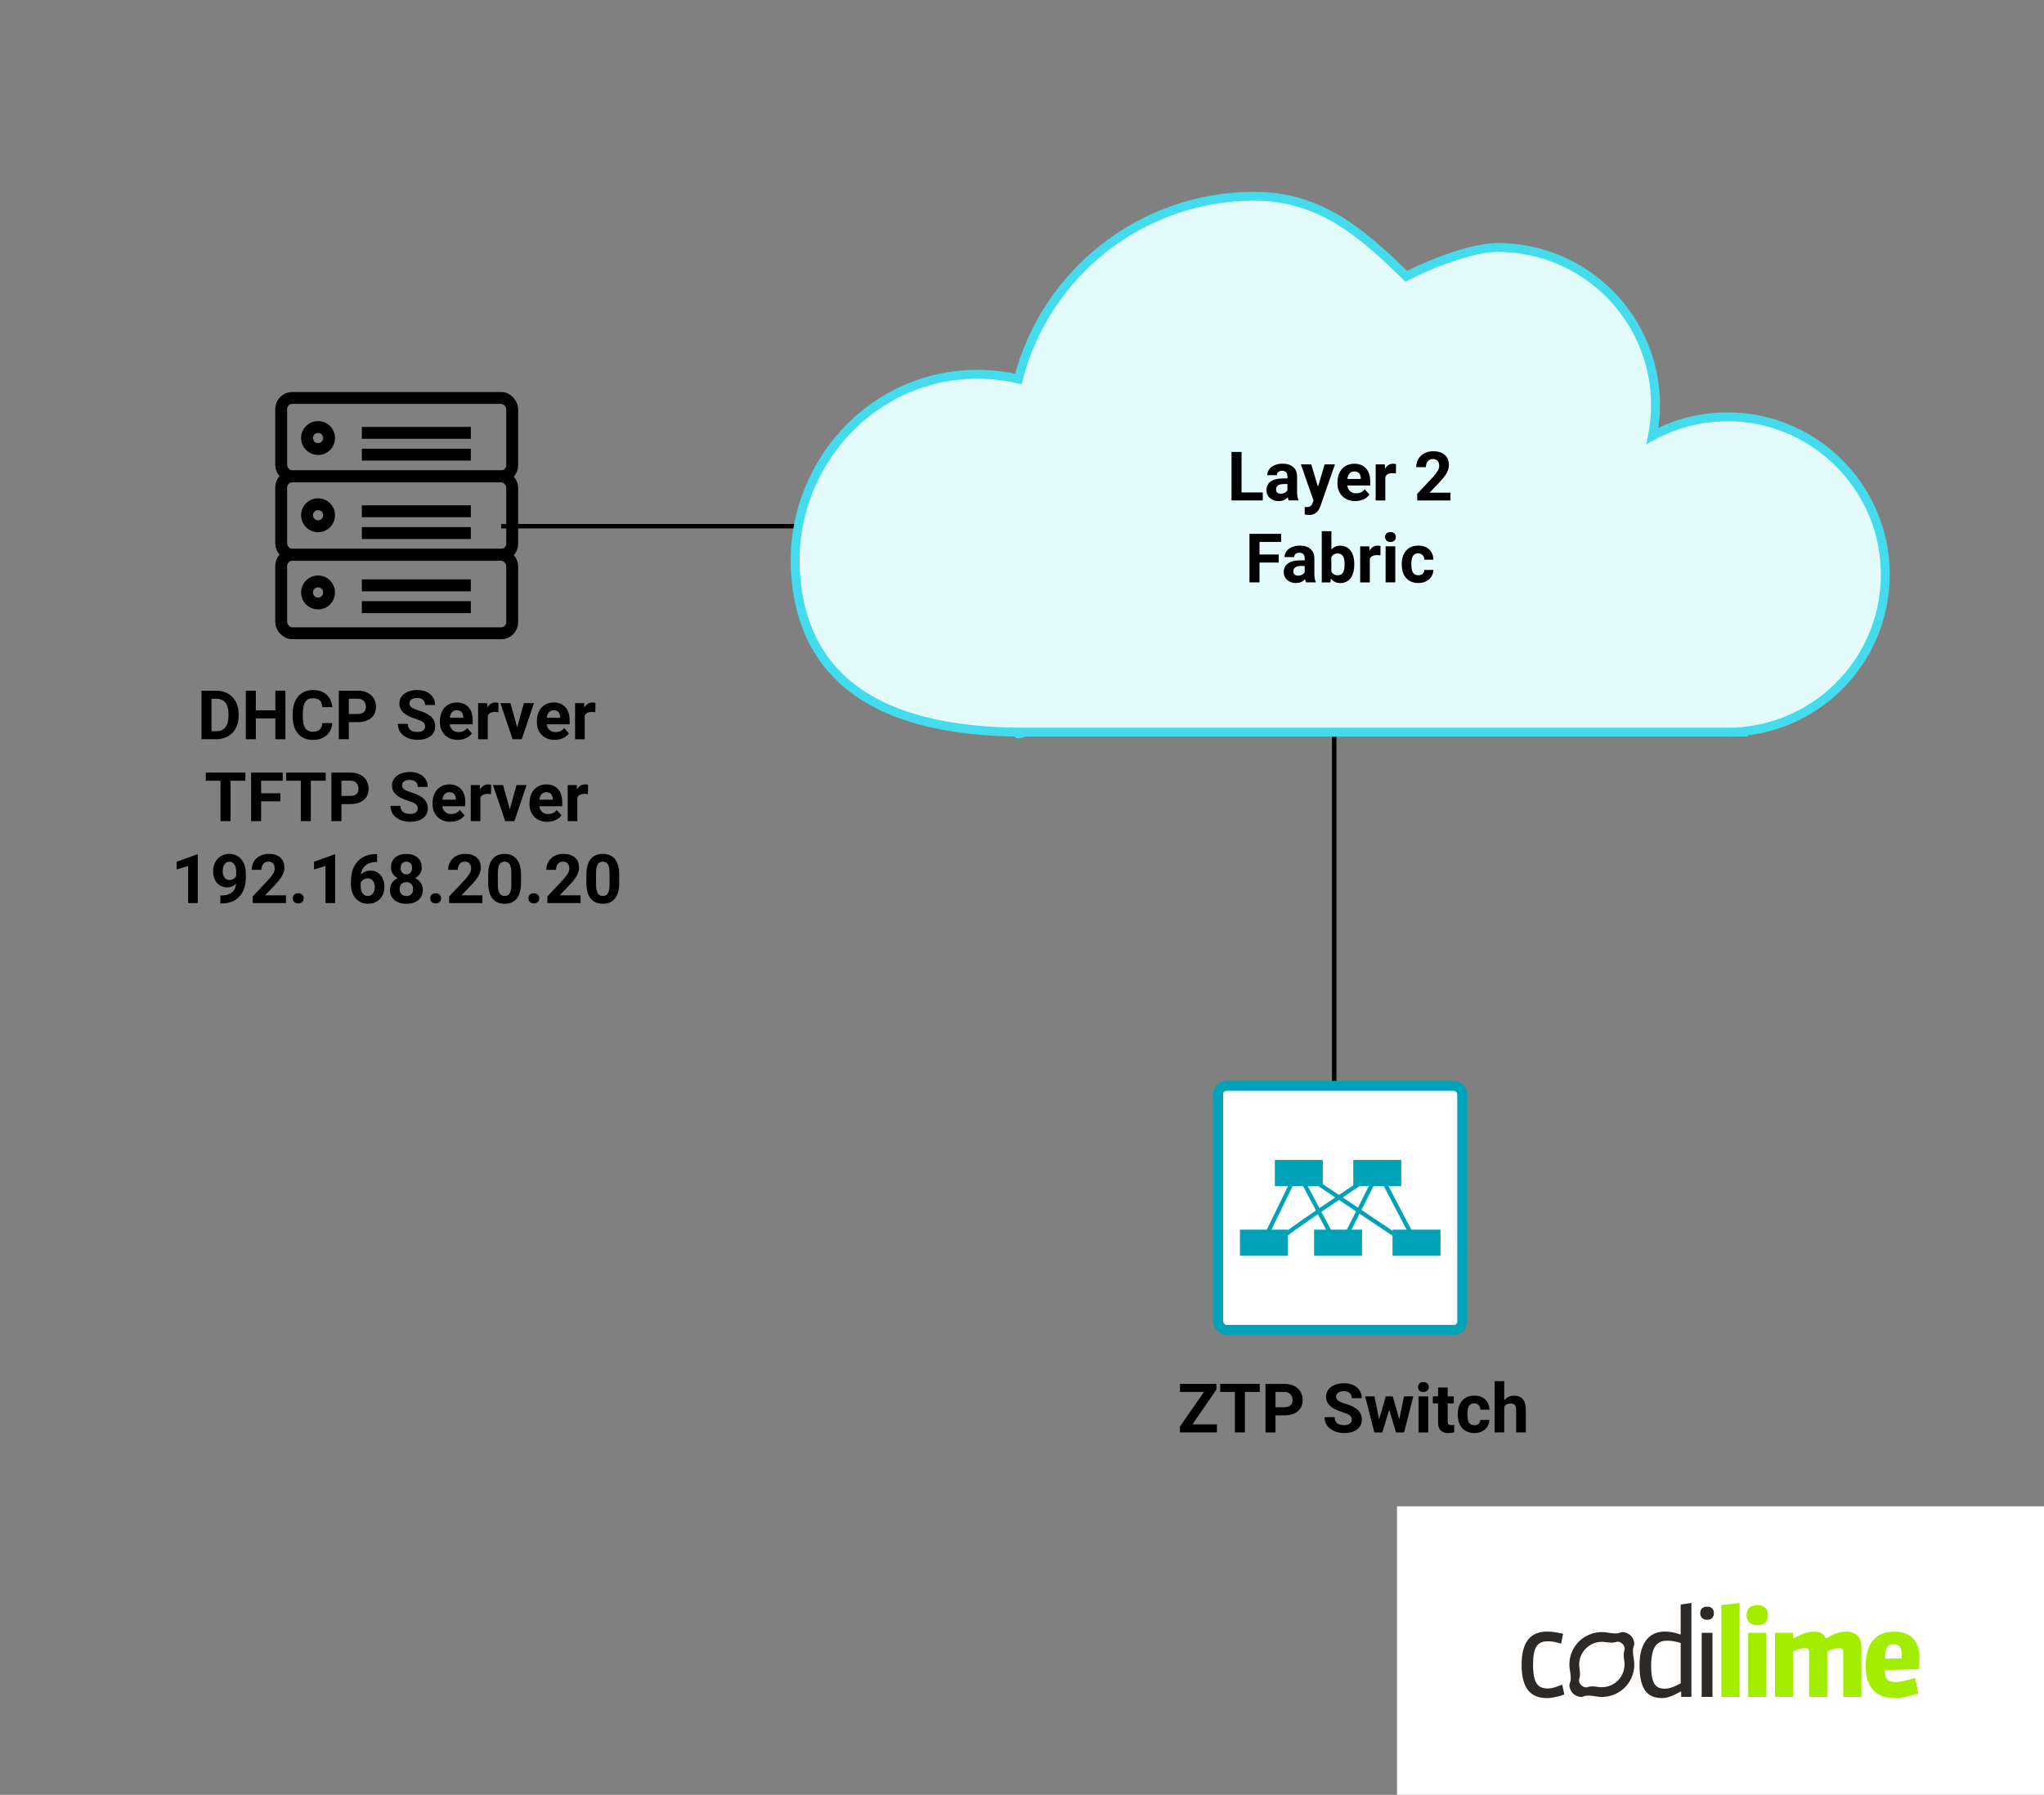 <?xml version="1.0" encoding="UTF-8"?><svg id="Warstwa_1" xmlns="http://www.w3.org/2000/svg" viewBox="0 0 718.3 630.89"><rect x="0" y="0" width="718.3" height="630.89" fill="#808080" stroke="none"/><defs><style>.cls-1,.cls-2{fill:#fff;}.cls-3{fill:#00a2b8;}.cls-4{fill:#a3ed00;}.cls-5{fill:#2d2926;}.cls-6{stroke-width:1.47px;}.cls-6,.cls-2{stroke:#00a2b8;}.cls-6,.cls-2,.cls-7{stroke-miterlimit:10;}.cls-6,.cls-8,.cls-9{fill:none;}.cls-2{stroke-width:3.5px;}.cls-8{stroke-width:1.57px;}.cls-8,.cls-9{stroke:#000;stroke-linejoin:round;}.cls-9{stroke-width:4.18px;}.cls-7{fill:#e3fcfb;stroke:#44dcec;stroke-width:3.13px;}</style></defs><g><rect class="cls-1" x="490.94" y="529.48" width="227.36" height="101.4"/><g><path class="cls-5" d="M574.11,578.75c.66-1.36-.38-3.18-1.03-3.82-.64-.64-2.46-1.69-3.82-1.03-1,.48-3.11,.19-4.23-.02-3.58-.67-7.41,.38-10.18,3.14-2.77,2.77-3.82,6.6-3.14,10.18,.21,1.12,.5,3.23,.02,4.23-.66,1.36,.38,3.18,1.03,3.82h0c.64,.64,2.46,1.69,3.82,1.03,1-.48,3.11-.19,4.23,.02,3.58,.67,7.41-.38,10.18-3.14,2.77-2.77,3.82-6.6,3.14-10.18-.21-1.12-.5-3.23-.02-4.23Zm-3.28,5.27c.31,2.38-.45,4.87-2.28,6.7-1.83,1.83-4.32,2.59-6.7,2.28-.86-.11-2.49-.47-4.13,.06-.74,.24-1.64-.29-2.06-.71-.42-.42-.95-1.32-.71-2.06,.53-1.64,.17-3.28,.06-4.13-.31-2.38,.45-4.87,2.28-6.7,1.83-1.83,4.32-2.59,6.7-2.28,.86,.11,2.49,.47,4.13-.06,.74-.24,1.64,.29,2.06,.71s.95,1.32,.71,2.06c-.53,1.64-.17,3.28-.06,4.13Z"/><g><path class="cls-5" d="M543.62,596.9c-5.85,0-8.9-3.56-8.9-11.71s3.23-11.67,8.9-11.67c1.45,0,2.88,.13,5.69,.76l-.72,3.48c-2.29-.72-3.56-.84-4.58-.84-3.86,0-5.26,2.16-5.26,8.23,0,6.61,1.73,8.36,5.21,8.36,1.1,0,2.03-.17,5.05-1.35l.72,3.48c-3.27,1.05-4.75,1.26-6.12,1.26"/><path class="cls-5" d="M590.8,596.47v-1.83h-.3c-3.18,1.83-4.88,2.24-6.49,2.24-4.4,0-7.85-2.21-7.85-11.41s4.32-11.97,9.03-11.97c1.23,0,3.14,.25,5.43,1.06v-10.56l3.77-.55v33h-3.6Zm-.16-18.95c-1.73-.55-3.56-.81-4.71-.81-3.01,0-5.69,1.35-5.69,8.82,0,6.79,1.95,8.06,4.75,8.06,1.27,0,2.5-.25,5.64-1.86v-14.21h0Z"/><path class="cls-5" d="M599.92,569.37c-1.48,0-2.42-.84-2.42-2.34s.94-2.29,2.42-2.29c1.35,0,2.38,.76,2.38,2.29,0,1.45-.89,2.34-2.38,2.34m-1.91,4.58h3.78v22.52h-3.78v-22.52Z"/></g><g><polygon class="cls-4" points="604.92 596.47 604.92 564.16 611.32 563.48 611.32 596.47 604.92 596.47"/><path class="cls-4" d="M617.52,571.28c-2.29,0-3.73-1.27-3.73-3.56s1.45-3.53,3.73-3.53c2.16,0,3.78,1.1,3.78,3.53-.01,2.21-1.36,3.56-3.78,3.56m-3.18,2.67h6.4v22.52h-6.4v-22.52Z"/><path class="cls-4" d="M647.76,596.47v-15.65c0-1.1-.34-1.49-1.48-1.49-1.02,0-2.37,.34-4.16,1.19v15.94h-6.36v-15.64c0-1.1-.38-1.49-1.4-1.49s-2.62,.38-4.24,1.19v15.94h-6.37v-22.51h6.37v1.83h.43c3.18-1.83,5.26-2.24,6.99-2.24,2.08,0,3.27,.55,3.91,2.29h.43c3.27-1.99,5.09-2.29,6.83-2.29,3.69,0,5.43,2.08,5.43,5.51v17.43h-6.38Z"/><path class="cls-4" d="M666.17,596.9c-6.99,0-10.52-3.73-10.52-11.28,0-8.36,3.82-12.09,9.97-12.09,5.64,0,8.91,3.14,8.91,9.2,0,.94-.05,2.34-.21,3.94,0,0-5.6,.21-11.95,.38,0,3.31,.97,4.2,3.82,4.2,.84,0,2.34-.13,6.83-1.45l1.1,5.43c-3.75,1.2-6.29,1.66-7.94,1.66m2.08-15.45c0-2.54-.94-3.48-2.75-3.48-2.08,0-3.01,.97-3.05,5.09,0,0,3.48-.05,5.77-.13,.03-.62,.03-1.05,.03-1.48"/></g></g></g><line class="cls-8" x1="468.87" y1="231.42" x2="468.87" y2="407.72"/><line class="cls-8" x1="176.13" y1="184.96" x2="333.36" y2="184.96"/><g><path class="cls-7" d="M613.03,257.05c-.05,.21-.08,.32-.08,.32h-5.84c2,0,3.97-.11,5.91-.32Z"/><path class="cls-7" d="M610.39,146.62c27.65,1.59,50.13,23.81,52.01,51.44,2.07,30.34-20.29,55.91-49.37,58.98-1.94,.21-3.91,.32-5.91,.32h-246.88c-5.37,1.47,0,0,0,0-33.66,0-76.53-7.65-80.57-54.39-3.34-38.6,26.83-72.46,65.55-71.38,4.34,.12,8.57,.67,12.65,1.61,9.5-36.92,43.02-64.21,82.9-64.21,23.27,0,37.99,13.06,53.42,28.13,7.71-4.06,22.87-10.13,32.18-10.13,30.6,0,55.41,24.82,55.41,55.42,0,3.69-.36,7.3-1.05,10.79,8.74-4.74,18.88-7.2,29.65-6.58Z"/></g><g><path d="M436.3,173.09h7.46v2.82h-10.98v-17.06h3.52v14.24Z"/><path d="M452.9,175.91c-.16-.3-.27-.68-.34-1.14-.82,.91-1.89,1.37-3.2,1.37-1.24,0-2.27-.36-3.09-1.08s-1.22-1.62-1.22-2.72c0-1.34,.5-2.38,1.49-3.09s2.44-1.08,4.32-1.09h1.56v-.73c0-.59-.15-1.05-.45-1.41s-.78-.53-1.42-.53c-.57,0-1.02,.14-1.34,.41s-.49,.65-.49,1.12h-3.39c0-.73,.23-1.41,.68-2.04s1.09-1.12,1.92-1.47,1.76-.53,2.79-.53c1.56,0,2.8,.39,3.72,1.18s1.38,1.89,1.38,3.31v5.5c0,1.2,.18,2.11,.5,2.73v.2h-3.42Zm-2.8-2.36c.5,0,.96-.11,1.38-.33s.73-.52,.94-.9v-2.18h-1.27c-1.7,0-2.6,.59-2.71,1.76v.2c-.01,.42,.14,.77,.43,1.04s.7,.41,1.22,.41Z"/><path d="M463.16,171.12l2.34-7.89h3.63l-5.1,14.65-.28,.67c-.76,1.66-2.01,2.48-3.75,2.48-.49,0-.99-.07-1.5-.22v-2.57h.52c.64,.01,1.12-.09,1.44-.28s.56-.52,.74-.97l.4-1.04-4.44-12.71h3.64l2.36,7.89Z"/><path d="M476.3,176.15c-1.86,0-3.37-.57-4.54-1.71s-1.75-2.66-1.75-4.56v-.33c0-1.27,.25-2.41,.74-3.42s1.19-1.78,2.09-2.32,1.93-.81,3.09-.81c1.73,0,3.1,.55,4.1,1.64s1.49,2.64,1.49,4.65v1.38h-8.07c.11,.83,.44,1.49,.99,1.99s1.25,.75,2.09,.75c1.3,0,2.32-.47,3.06-1.42l1.66,1.86c-.51,.72-1.2,1.28-2.06,1.68s-1.83,.6-2.88,.6Zm-.39-10.42c-.67,0-1.22,.23-1.63,.68s-.69,1.11-.8,1.95h4.71v-.27c-.02-.75-.22-1.34-.61-1.75s-.95-.62-1.66-.62Z"/><path d="M490.57,166.41c-.46-.06-.87-.09-1.22-.09-1.28,0-2.12,.43-2.52,1.3v8.3h-3.39v-12.68h3.2l.09,1.51c.68-1.16,1.62-1.75,2.82-1.75,.38,0,.73,.05,1.05,.15l-.05,3.26Z"/><path d="M509.73,175.91h-11.7v-2.32l5.52-5.88c.76-.83,1.32-1.55,1.68-2.17s.54-1.2,.54-1.76c0-.76-.19-1.35-.57-1.79s-.93-.65-1.64-.65c-.77,0-1.37,.26-1.81,.79s-.66,1.22-.66,2.08h-3.4c0-1.04,.25-1.99,.74-2.85s1.2-1.53,2.1-2.02,1.93-.73,3.08-.73c1.76,0,3.12,.42,4.1,1.27s1.46,2.04,1.46,3.57c0,.84-.22,1.7-.66,2.58s-1.19,1.89-2.25,3.06l-3.88,4.09h7.34v2.73Z"/><path d="M449.36,197.74h-6.75v6.97h-3.52v-17.06h11.11v2.85h-7.59v4.41h6.75v2.84Z"/><path d="M458.97,204.71c-.16-.3-.27-.68-.34-1.14-.82,.91-1.89,1.37-3.2,1.37-1.24,0-2.27-.36-3.09-1.08s-1.22-1.62-1.22-2.72c0-1.34,.5-2.38,1.49-3.09s2.44-1.08,4.32-1.09h1.56v-.73c0-.59-.15-1.05-.45-1.41s-.78-.53-1.42-.53c-.57,0-1.02,.14-1.34,.41s-.49,.65-.49,1.12h-3.39c0-.73,.23-1.41,.68-2.04s1.09-1.12,1.92-1.47,1.76-.53,2.79-.53c1.56,0,2.8,.39,3.72,1.18s1.38,1.89,1.38,3.31v5.5c0,1.2,.18,2.11,.5,2.73v.2h-3.42Zm-2.8-2.36c.5,0,.96-.11,1.38-.33s.73-.52,.94-.9v-2.18h-1.27c-1.7,0-2.6,.59-2.71,1.76v.2c-.01,.42,.14,.77,.43,1.04s.7,.41,1.22,.41Z"/><path d="M475.91,198.49c0,2.03-.43,3.62-1.3,4.75s-2.08,1.71-3.63,1.71c-1.38,0-2.47-.53-3.29-1.58l-.15,1.35h-3.05v-18h3.39v6.46c.78-.91,1.81-1.37,3.08-1.37,1.55,0,2.76,.57,3.64,1.71s1.32,2.74,1.32,4.8v.19Zm-3.39-.25c0-1.28-.2-2.22-.61-2.81s-1.01-.88-1.82-.88c-1.08,0-1.82,.44-2.23,1.32v5c.41,.89,1.16,1.34,2.25,1.34s1.81-.54,2.16-1.62c.16-.52,.25-1.3,.25-2.36Z"/><path d="M485.12,195.21c-.46-.06-.87-.09-1.22-.09-1.28,0-2.12,.43-2.52,1.3v8.3h-3.39v-12.68h3.2l.09,1.51c.68-1.16,1.62-1.75,2.82-1.75,.38,0,.73,.05,1.05,.15l-.05,3.26Z"/><path d="M486.73,188.75c0-.51,.17-.93,.51-1.25s.8-.49,1.39-.49,1.04,.16,1.38,.49,.52,.75,.52,1.25-.17,.94-.52,1.27-.81,.49-1.38,.49-1.03-.16-1.38-.49-.52-.75-.52-1.27Zm3.6,15.96h-3.4v-12.68h3.4v12.68Z"/><path d="M498.39,202.22c.62,0,1.13-.17,1.52-.52s.59-.8,.61-1.37h3.18c0,.86-.24,1.65-.7,2.36s-1.09,1.27-1.89,1.66-1.69,.59-2.65,.59c-1.81,0-3.24-.58-4.29-1.73s-1.57-2.74-1.57-4.78v-.22c0-1.95,.52-3.51,1.56-4.68s2.46-1.75,4.28-1.75c1.59,0,2.86,.45,3.81,1.35s1.44,2.1,1.46,3.6h-3.18c-.02-.66-.22-1.2-.61-1.61-.39-.41-.91-.62-1.55-.62-.79,0-1.38,.29-1.79,.86-.4,.58-.6,1.51-.6,2.8v.35c0,1.31,.2,2.25,.6,2.82s1,.86,1.82,.86Z"/></g><g><rect class="cls-9" x="98.82" y="139.88" width="81.18" height="27.57" rx="3.88" ry="3.88"/><line class="cls-9" x1="127.16" y1="159.8" x2="165.46" y2="159.8"/><line class="cls-9" x1="127.16" y1="152.14" x2="165.46" y2="152.14"/><circle class="cls-9" cx="111.77" cy="153.97" r="3.88"/><rect class="cls-9" x="98.82" y="167.45" width="81.18" height="27.57" rx="3.88" ry="3.88"/><line class="cls-9" x1="127.16" y1="187.37" x2="165.46" y2="187.37"/><line class="cls-9" x1="127.16" y1="179.71" x2="165.46" y2="179.71"/><circle class="cls-9" cx="111.77" cy="181.11" r="3.88"/><rect class="cls-9" x="98.82" y="195.03" width="81.18" height="27.57" rx="3.88" ry="3.88"/><line class="cls-9" x1="127.16" y1="213.41" x2="165.46" y2="213.41"/><line class="cls-9" x1="127.16" y1="205.75" x2="165.46" y2="205.75"/><circle class="cls-9" cx="111.77" cy="208.25" r="3.88"/></g><g><rect class="cls-2" x="428.09" y="381.68" width="85.78" height="85.78" rx="2.91" ry="2.91"/><g><rect class="cls-3" x="448" y="407.72" width="16.85" height="9.19"/><rect class="cls-3" x="475.57" y="407.72" width="16.85" height="9.19"/><rect class="cls-3" x="435.75" y="432.23" width="16.85" height="9.19"/><rect class="cls-3" x="461.79" y="432.23" width="16.85" height="9.19"/><rect class="cls-3" x="489.36" y="432.23" width="16.85" height="9.19"/><line class="cls-6" x1="456.13" y1="411.97" x2="468.87" y2="436.04"/><line class="cls-6" x1="443.64" y1="437.08" x2="454.96" y2="413.82"/><path class="cls-6" d="M449.3,436.04c.47-1.45,29.98-20.98,29.98-20.98"/><line class="cls-6" x1="473.24" y1="433.97" x2="483.41" y2="413.82"/><line class="cls-6" x1="497.12" y1="436.04" x2="485.49" y2="413.82"/><line class="cls-6" x1="491.31" y1="434.8" x2="459.94" y2="413.82"/></g></g><g><path d="M70.81,259.84v-17.06h5.25c1.5,0,2.84,.34,4.03,1.01s2.11,1.64,2.77,2.88,1,2.66,1,4.25v.79c0,1.59-.33,3-.98,4.23s-1.57,2.19-2.76,2.87-2.53,1.02-4.02,1.03h-5.29Zm3.52-14.21v11.39h1.7c1.38,0,2.43-.45,3.15-1.35s1.1-2.18,1.11-3.86v-.9c0-1.73-.36-3.05-1.08-3.94s-1.77-1.34-3.15-1.34h-1.73Z"/><path d="M100.29,259.84h-3.52v-7.31h-6.86v7.31h-3.52v-17.06h3.52v6.91h6.86v-6.91h3.52v17.06Z"/><path d="M116.76,254.16c-.13,1.84-.81,3.28-2.03,4.34s-2.83,1.58-4.83,1.58c-2.19,0-3.91-.74-5.16-2.21s-1.88-3.49-1.88-6.06v-1.04c0-1.64,.29-3.09,.87-4.34s1.4-2.21,2.48-2.88,2.32-1,3.74-1c1.97,0,3.55,.53,4.76,1.58s1.9,2.54,2.09,4.44h-3.52c-.09-1.1-.39-1.9-.92-2.4s-1.33-.74-2.41-.74c-1.17,0-2.05,.42-2.63,1.26s-.88,2.14-.9,3.91v1.29c0,1.84,.28,3.19,.84,4.04s1.44,1.28,2.64,1.28c1.09,0,1.9-.25,2.43-.74s.84-1.26,.92-2.3h3.52Z"/><path d="M122.58,253.83v6.01h-3.52v-17.06h6.66c1.28,0,2.41,.23,3.38,.7s1.72,1.13,2.24,2,.79,1.85,.79,2.95c0,1.67-.57,2.99-1.72,3.96s-2.73,1.45-4.75,1.45h-3.08Zm0-2.85h3.14c.93,0,1.64-.22,2.13-.66s.73-1.06,.73-1.88-.25-1.51-.74-2.03-1.17-.78-2.04-.8h-3.22v5.36Z"/><path d="M149.37,255.36c0-.66-.23-1.17-.7-1.53s-1.31-.73-2.53-1.12-2.18-.78-2.89-1.17c-1.94-1.05-2.91-2.46-2.91-4.23,0-.92,.26-1.74,.78-2.47s1.27-1.29,2.24-1.69,2.06-.61,3.28-.61,2.3,.22,3.26,.66,1.69,1.06,2.22,1.87,.79,1.72,.79,2.74h-3.52c0-.78-.25-1.39-.74-1.82s-1.18-.65-2.07-.65-1.53,.18-2,.54-.71,.84-.71,1.44c0,.55,.28,1.02,.84,1.39s1.38,.73,2.47,1.05c2,.6,3.46,1.35,4.37,2.24s1.37,2,1.37,3.33c0,1.48-.56,2.63-1.68,3.47s-2.62,1.26-4.51,1.26c-1.31,0-2.51-.24-3.59-.72s-1.9-1.14-2.47-1.97-.85-1.8-.85-2.91h3.53c0,1.88,1.12,2.82,3.38,2.82,.84,0,1.49-.17,1.96-.51s.7-.81,.7-1.42Z"/><path d="M160.89,260.08c-1.86,0-3.37-.57-4.54-1.71s-1.75-2.66-1.75-4.56v-.33c0-1.27,.25-2.41,.74-3.42s1.19-1.78,2.09-2.32,1.93-.81,3.09-.81c1.73,0,3.1,.55,4.1,1.64s1.49,2.64,1.49,4.65v1.38h-8.07c.11,.83,.44,1.49,.99,1.99s1.25,.75,2.09,.75c1.3,0,2.32-.47,3.06-1.42l1.66,1.86c-.51,.72-1.2,1.28-2.06,1.68s-1.83,.6-2.88,.6Zm-.39-10.42c-.67,0-1.22,.23-1.63,.68s-.69,1.11-.8,1.95h4.71v-.27c-.02-.75-.22-1.34-.61-1.75s-.95-.62-1.66-.62Z"/><path d="M175.15,250.34c-.46-.06-.87-.09-1.22-.09-1.28,0-2.12,.43-2.52,1.3v8.3h-3.39v-12.68h3.2l.09,1.51c.68-1.16,1.62-1.75,2.82-1.75,.38,0,.73,.05,1.05,.15l-.05,3.26Z"/><path d="M181.74,255.7l2.36-8.54h3.54l-4.28,12.68h-3.23l-4.28-12.68h3.54l2.36,8.54Z"/><path d="M194.96,260.08c-1.86,0-3.37-.57-4.54-1.71s-1.75-2.66-1.75-4.56v-.33c0-1.27,.25-2.41,.74-3.42s1.19-1.78,2.09-2.32,1.93-.81,3.09-.81c1.73,0,3.1,.55,4.1,1.64s1.49,2.64,1.49,4.65v1.38h-8.07c.11,.83,.44,1.49,.99,1.99s1.25,.75,2.09,.75c1.3,0,2.32-.47,3.06-1.42l1.66,1.86c-.51,.72-1.2,1.28-2.06,1.68s-1.83,.6-2.88,.6Zm-.39-10.42c-.67,0-1.22,.23-1.63,.68s-.69,1.11-.8,1.95h4.71v-.27c-.02-.75-.22-1.34-.61-1.75s-.95-.62-1.66-.62Z"/><path d="M209.22,250.34c-.46-.06-.87-.09-1.22-.09-1.28,0-2.12,.43-2.52,1.3v8.3h-3.39v-12.68h3.2l.09,1.51c.68-1.16,1.62-1.75,2.82-1.75,.38,0,.73,.05,1.05,.15l-.05,3.26Z"/><path d="M86.24,274.43h-5.23v14.21h-3.52v-14.21h-5.16v-2.85h13.9v2.85Z"/><path d="M98.51,281.67h-6.75v6.97h-3.52v-17.06h11.11v2.85h-7.59v4.41h6.75v2.84Z"/><path d="M114.47,274.43h-5.23v14.21h-3.52v-14.21h-5.16v-2.85h13.9v2.85Z"/><path d="M119.99,282.63v6.01h-3.52v-17.06h6.66c1.28,0,2.41,.23,3.38,.7s1.72,1.13,2.24,2,.79,1.85,.79,2.95c0,1.67-.57,2.99-1.72,3.96s-2.73,1.45-4.75,1.45h-3.08Zm0-2.85h3.14c.93,0,1.64-.22,2.13-.66s.73-1.06,.73-1.88-.25-1.51-.74-2.03-1.17-.78-2.04-.8h-3.22v5.36Z"/><path d="M146.78,284.17c0-.66-.23-1.17-.7-1.53s-1.31-.73-2.53-1.12-2.18-.78-2.89-1.17c-1.94-1.05-2.91-2.46-2.91-4.23,0-.92,.26-1.74,.78-2.47s1.27-1.29,2.24-1.69,2.06-.61,3.28-.61,2.3,.22,3.26,.66,1.69,1.06,2.22,1.87,.79,1.72,.79,2.74h-3.52c0-.78-.25-1.39-.74-1.82s-1.18-.65-2.07-.65-1.53,.18-2,.54-.71,.84-.71,1.44c0,.55,.28,1.02,.84,1.39s1.38,.73,2.47,1.05c2,.6,3.46,1.35,4.37,2.24s1.37,2,1.37,3.33c0,1.48-.56,2.63-1.68,3.47s-2.62,1.26-4.51,1.26c-1.31,0-2.51-.24-3.59-.72s-1.9-1.14-2.47-1.97-.85-1.8-.85-2.91h3.53c0,1.88,1.12,2.82,3.38,2.82,.84,0,1.49-.17,1.96-.51s.7-.81,.7-1.42Z"/><path d="M158.3,288.88c-1.86,0-3.37-.57-4.54-1.71s-1.75-2.66-1.75-4.56v-.33c0-1.27,.25-2.41,.74-3.42s1.19-1.78,2.09-2.32,1.93-.81,3.09-.81c1.73,0,3.1,.55,4.1,1.64s1.49,2.64,1.49,4.65v1.38h-8.07c.11,.83,.44,1.49,.99,1.99s1.25,.75,2.09,.75c1.3,0,2.32-.47,3.06-1.42l1.66,1.86c-.51,.72-1.2,1.28-2.06,1.68s-1.83,.6-2.88,.6Zm-.39-10.42c-.67,0-1.22,.23-1.63,.68s-.69,1.11-.8,1.96h4.71v-.27c-.02-.75-.22-1.34-.61-1.75s-.95-.62-1.66-.62Z"/><path d="M172.56,279.14c-.46-.06-.87-.09-1.22-.09-1.28,0-2.12,.43-2.52,1.3v8.3h-3.39v-12.68h3.2l.09,1.51c.68-1.16,1.62-1.75,2.82-1.75,.38,0,.73,.05,1.05,.15l-.05,3.26Z"/><path d="M179.15,284.51l2.36-8.54h3.54l-4.28,12.68h-3.23l-4.28-12.68h3.54l2.36,8.54Z"/><path d="M192.37,288.88c-1.86,0-3.37-.57-4.54-1.71s-1.75-2.66-1.75-4.56v-.33c0-1.27,.25-2.41,.74-3.42s1.19-1.78,2.09-2.32,1.93-.81,3.09-.81c1.73,0,3.1,.55,4.1,1.64s1.49,2.64,1.49,4.65v1.38h-8.07c.11,.83,.44,1.49,.99,1.99s1.25,.75,2.09,.75c1.3,0,2.32-.47,3.06-1.42l1.66,1.86c-.51,.72-1.2,1.28-2.06,1.68s-1.83,.6-2.88,.6Zm-.39-10.42c-.67,0-1.22,.23-1.63,.68s-.69,1.11-.8,1.96h4.71v-.27c-.02-.75-.22-1.34-.61-1.75s-.95-.62-1.66-.62Z"/><path d="M206.63,279.14c-.46-.06-.87-.09-1.22-.09-1.28,0-2.12,.43-2.52,1.3v8.3h-3.39v-12.68h3.2l.09,1.51c.68-1.16,1.62-1.75,2.82-1.75,.38,0,.73,.05,1.05,.15l-.05,3.26Z"/><path d="M69.5,317.44h-3.39v-13.05l-4.04,1.25v-2.75l7.07-2.53h.36v17.09Z"/><path d="M82.96,310.62c-.88,.87-1.91,1.3-3.09,1.3-1.51,0-2.71-.52-3.62-1.55s-1.36-2.43-1.36-4.19c0-1.12,.24-2.14,.73-3.08s1.17-1.66,2.04-2.18,1.86-.78,2.95-.78,2.12,.28,3,.84,1.55,1.37,2.04,2.43,.73,2.26,.74,3.62v1.25c0,2.84-.71,5.08-2.12,6.7s-3.42,2.49-6.01,2.6h-.83s0-2.81,0-2.81h.75c2.95-.14,4.54-1.53,4.78-4.16Zm-2.26-1.29c.55,0,1.02-.14,1.41-.42s.69-.62,.9-1.02v-1.39c0-1.15-.22-2.04-.66-2.67s-1.02-.95-1.76-.95c-.68,0-1.24,.31-1.68,.93s-.66,1.4-.66,2.34,.21,1.69,.64,2.29,1.03,.9,1.8,.9Z"/><path d="M100.5,317.44h-11.7v-2.32l5.52-5.88c.76-.83,1.32-1.55,1.68-2.17s.54-1.2,.54-1.76c0-.76-.19-1.35-.57-1.79s-.93-.65-1.64-.65c-.77,0-1.37,.26-1.81,.79s-.66,1.22-.66,2.08h-3.4c0-1.04,.25-1.99,.74-2.85s1.2-1.53,2.1-2.02,1.93-.73,3.08-.73c1.76,0,3.12,.42,4.1,1.27s1.46,2.04,1.46,3.57c0,.84-.22,1.7-.66,2.58s-1.19,1.89-2.25,3.06l-3.88,4.09h7.34v2.73Z"/><path d="M102.89,315.78c0-.54,.18-.98,.54-1.31s.82-.5,1.37-.5,1.01,.17,1.38,.5,.54,.77,.54,1.31-.18,.96-.54,1.29-.82,.5-1.38,.5-1.01-.17-1.37-.5-.54-.76-.54-1.29Z"/><path d="M117.78,317.44h-3.39v-13.05l-4.04,1.25v-2.75l7.07-2.53h.36v17.09Z"/><path d="M132.51,300.2v2.79h-.33c-1.53,.02-2.76,.42-3.7,1.2s-1.49,1.85-1.68,3.22c.91-.92,2.05-1.38,3.43-1.38,1.48,0,2.66,.53,3.54,1.59s1.31,2.46,1.31,4.2c0,1.11-.24,2.11-.72,3.01s-1.16,1.6-2.04,2.1-1.87,.75-2.98,.75c-1.8,0-3.25-.62-4.35-1.88s-1.66-2.92-1.66-5v-1.22c0-1.85,.35-3.49,1.05-4.9s1.7-2.52,3.01-3.29,2.83-1.17,4.55-1.18h.56Zm-3.3,8.55c-.55,0-1.04,.14-1.49,.43s-.77,.66-.98,1.13v1.03c0,1.13,.22,2.01,.67,2.65,.45,.64,1.07,.95,1.88,.95,.73,0,1.31-.29,1.76-.86,.45-.57,.67-1.32,.67-2.23s-.23-1.68-.68-2.25c-.45-.57-1.06-.85-1.83-.85Z"/><path d="M148.21,304.91c0,.83-.21,1.56-.62,2.2s-.98,1.15-1.71,1.54c.83,.4,1.48,.95,1.97,1.65s.73,1.52,.73,2.47c0,1.52-.52,2.71-1.55,3.59s-2.43,1.32-4.21,1.32-3.18-.44-4.22-1.32-1.56-2.08-1.56-3.59c0-.95,.24-1.77,.73-2.47s1.14-1.25,1.96-1.64c-.73-.38-1.29-.89-1.71-1.54s-.62-1.38-.62-2.2c0-1.45,.48-2.61,1.45-3.47s2.29-1.29,3.95-1.29,2.97,.43,3.94,1.28,1.46,2.02,1.46,3.49Zm-3.04,7.61c0-.74-.21-1.34-.64-1.78s-1.01-.67-1.73-.67-1.29,.22-1.72,.66-.64,1.04-.64,1.79,.21,1.31,.63,1.76,1.01,.67,1.76,.67,1.31-.21,1.73-.64,.63-1.02,.63-1.78Zm-.35-7.44c0-.66-.18-1.2-.53-1.6s-.85-.6-1.49-.6-1.12,.2-1.48,.59-.53,.93-.53,1.62,.18,1.23,.53,1.64,.85,.62,1.49,.62,1.13-.21,1.48-.62,.52-.96,.52-1.64Z"/><path d="M151.18,315.78c0-.54,.18-.98,.54-1.31s.82-.5,1.37-.5,1.01,.17,1.38,.5,.54,.77,.54,1.31-.18,.96-.54,1.29-.82,.5-1.38,.5-1.01-.17-1.37-.5-.54-.76-.54-1.29Z"/><path d="M169.53,317.44h-11.7v-2.32l5.52-5.88c.76-.83,1.32-1.55,1.68-2.17s.54-1.2,.54-1.76c0-.76-.19-1.35-.57-1.79s-.93-.65-1.64-.65c-.77,0-1.37,.26-1.81,.79s-.66,1.22-.66,2.08h-3.4c0-1.04,.25-1.99,.74-2.85s1.2-1.53,2.1-2.02,1.93-.73,3.08-.73c1.76,0,3.12,.42,4.1,1.27s1.46,2.04,1.46,3.57c0,.84-.22,1.7-.66,2.58s-1.19,1.89-2.25,3.06l-3.88,4.09h7.34v2.73Z"/><path d="M183.09,310.39c0,2.36-.49,4.16-1.46,5.41s-2.41,1.88-4.29,1.88-3.28-.61-4.27-1.84-1.49-2.98-1.51-5.27v-3.14c0-2.38,.49-4.19,1.48-5.43s2.41-1.85,4.27-1.85,3.28,.61,4.27,1.83,1.49,2.98,1.51,5.27v3.14Zm-3.39-3.45c0-1.41-.19-2.45-.58-3.09-.39-.65-.99-.97-1.81-.97s-1.38,.31-1.76,.92c-.38,.61-.58,1.57-.6,2.88v4.15c0,1.39,.19,2.43,.57,3.1,.38,.68,.99,1.01,1.82,1.01s1.43-.32,1.79-.97,.56-1.64,.57-2.98v-4.06Z"/><path d="M185.69,315.78c0-.54,.18-.98,.54-1.31s.82-.5,1.37-.5,1.01,.17,1.38,.5,.54,.77,.54,1.31-.18,.96-.54,1.29-.82,.5-1.38,.5-1.01-.17-1.37-.5-.54-.76-.54-1.29Z"/><path d="M204.04,317.44h-11.7v-2.32l5.52-5.88c.76-.83,1.32-1.55,1.68-2.17s.54-1.2,.54-1.76c0-.76-.19-1.35-.57-1.79s-.93-.65-1.64-.65c-.77,0-1.37,.26-1.81,.79s-.66,1.22-.66,2.08h-3.4c0-1.04,.25-1.99,.74-2.85s1.2-1.53,2.1-2.02,1.93-.73,3.08-.73c1.76,0,3.12,.42,4.1,1.27s1.46,2.04,1.46,3.57c0,.84-.22,1.7-.66,2.58s-1.19,1.89-2.25,3.06l-3.88,4.09h7.34v2.73Z"/><path d="M217.6,310.39c0,2.36-.49,4.16-1.46,5.41s-2.41,1.88-4.29,1.88-3.28-.61-4.27-1.84-1.49-2.98-1.51-5.27v-3.14c0-2.38,.49-4.19,1.48-5.43s2.41-1.85,4.27-1.85,3.28,.61,4.27,1.83,1.49,2.98,1.51,5.27v3.14Zm-3.39-3.45c0-1.41-.19-2.45-.58-3.09-.39-.65-.99-.97-1.81-.97s-1.38,.31-1.76,.92c-.38,.61-.58,1.57-.6,2.88v4.15c0,1.39,.19,2.43,.57,3.1,.38,.68,.99,1.01,1.82,1.01s1.43-.32,1.79-.97,.56-1.64,.57-2.98v-4.06Z"/></g><g><path d="M419.05,500.68h8.6v2.82h-13v-2.06l8.44-12.15h-8.43v-2.85h12.8v2.02l-8.41,12.22Z"/><path d="M442.71,489.29h-5.23v14.21h-3.52v-14.21h-5.16v-2.85h13.9v2.85Z"/><path d="M448.23,497.5v6.01h-3.52v-17.06h6.66c1.28,0,2.41,.23,3.38,.7s1.72,1.13,2.24,2,.79,1.85,.79,2.95c0,1.67-.57,2.99-1.72,3.96s-2.73,1.45-4.75,1.45h-3.08Zm0-2.85h3.14c.93,0,1.64-.22,2.13-.66s.73-1.06,.73-1.88-.25-1.51-.74-2.03-1.17-.78-2.04-.8h-3.22v5.36Z"/><path d="M475.02,499.03c0-.66-.23-1.17-.7-1.53s-1.31-.73-2.53-1.12-2.18-.78-2.89-1.17c-1.94-1.05-2.91-2.46-2.91-4.23,0-.92,.26-1.74,.78-2.47s1.27-1.29,2.24-1.69,2.06-.61,3.28-.61,2.3,.22,3.26,.66,1.69,1.06,2.22,1.87,.79,1.72,.79,2.74h-3.52c0-.78-.25-1.39-.74-1.82s-1.18-.65-2.07-.65-1.53,.18-2,.54-.71,.84-.71,1.44c0,.55,.28,1.02,.84,1.39s1.38,.73,2.47,1.05c2,.6,3.46,1.35,4.37,2.24s1.37,2,1.37,3.33c0,1.48-.56,2.63-1.68,3.47s-2.62,1.26-4.51,1.26c-1.31,0-2.51-.24-3.59-.72s-1.9-1.14-2.47-1.97-.85-1.8-.85-2.91h3.53c0,1.88,1.12,2.82,3.38,2.82,.84,0,1.49-.17,1.96-.51s.7-.81,.7-1.42Z"/><path d="M491.73,498.9l1.66-8.07h3.27l-3.23,12.68h-2.84l-2.4-7.98-2.4,7.98h-2.82l-3.23-12.68h3.27l1.65,8.06,2.32-8.06h2.45l2.31,8.07Z"/><path d="M498.31,487.55c0-.51,.17-.93,.51-1.25s.8-.49,1.39-.49,1.04,.16,1.38,.49,.52,.75,.52,1.25-.17,.94-.52,1.27-.81,.49-1.38,.49-1.03-.16-1.38-.49-.52-.75-.52-1.27Zm3.6,15.96h-3.4v-12.68h3.4v12.68Z"/><path d="M508.75,487.71v3.12h2.17v2.48h-2.17v6.33c0,.47,.09,.8,.27,1.01s.52,.3,1.03,.3c.38,0,.71-.03,1-.08v2.57c-.66,.2-1.35,.3-2.05,.3-2.38,0-3.59-1.2-3.63-3.6v-6.83h-1.85v-2.48h1.85v-3.12h3.39Z"/><path d="M518.08,501.01c.62,0,1.13-.17,1.52-.52s.59-.8,.61-1.37h3.18c0,.86-.24,1.65-.7,2.36s-1.09,1.27-1.89,1.66-1.69,.59-2.65,.59c-1.81,0-3.24-.58-4.29-1.73s-1.57-2.74-1.57-4.78v-.22c0-1.95,.52-3.51,1.56-4.68s2.46-1.75,4.28-1.75c1.59,0,2.86,.45,3.81,1.35s1.44,2.1,1.46,3.6h-3.18c-.02-.66-.22-1.2-.61-1.61-.39-.41-.91-.62-1.55-.62-.79,0-1.38,.29-1.79,.86-.4,.58-.6,1.51-.6,2.8v.35c0,1.31,.2,2.25,.6,2.82s1,.86,1.82,.86Z"/><path d="M528.63,492.21c.9-1.08,2.03-1.62,3.39-1.62,2.75,0,4.14,1.6,4.18,4.79v8.12h-3.39v-8.03c0-.73-.16-1.26-.47-1.61s-.83-.52-1.56-.52c-.99,0-1.71,.38-2.16,1.15v9.01h-3.39v-18h3.39v6.7Z"/></g></svg>